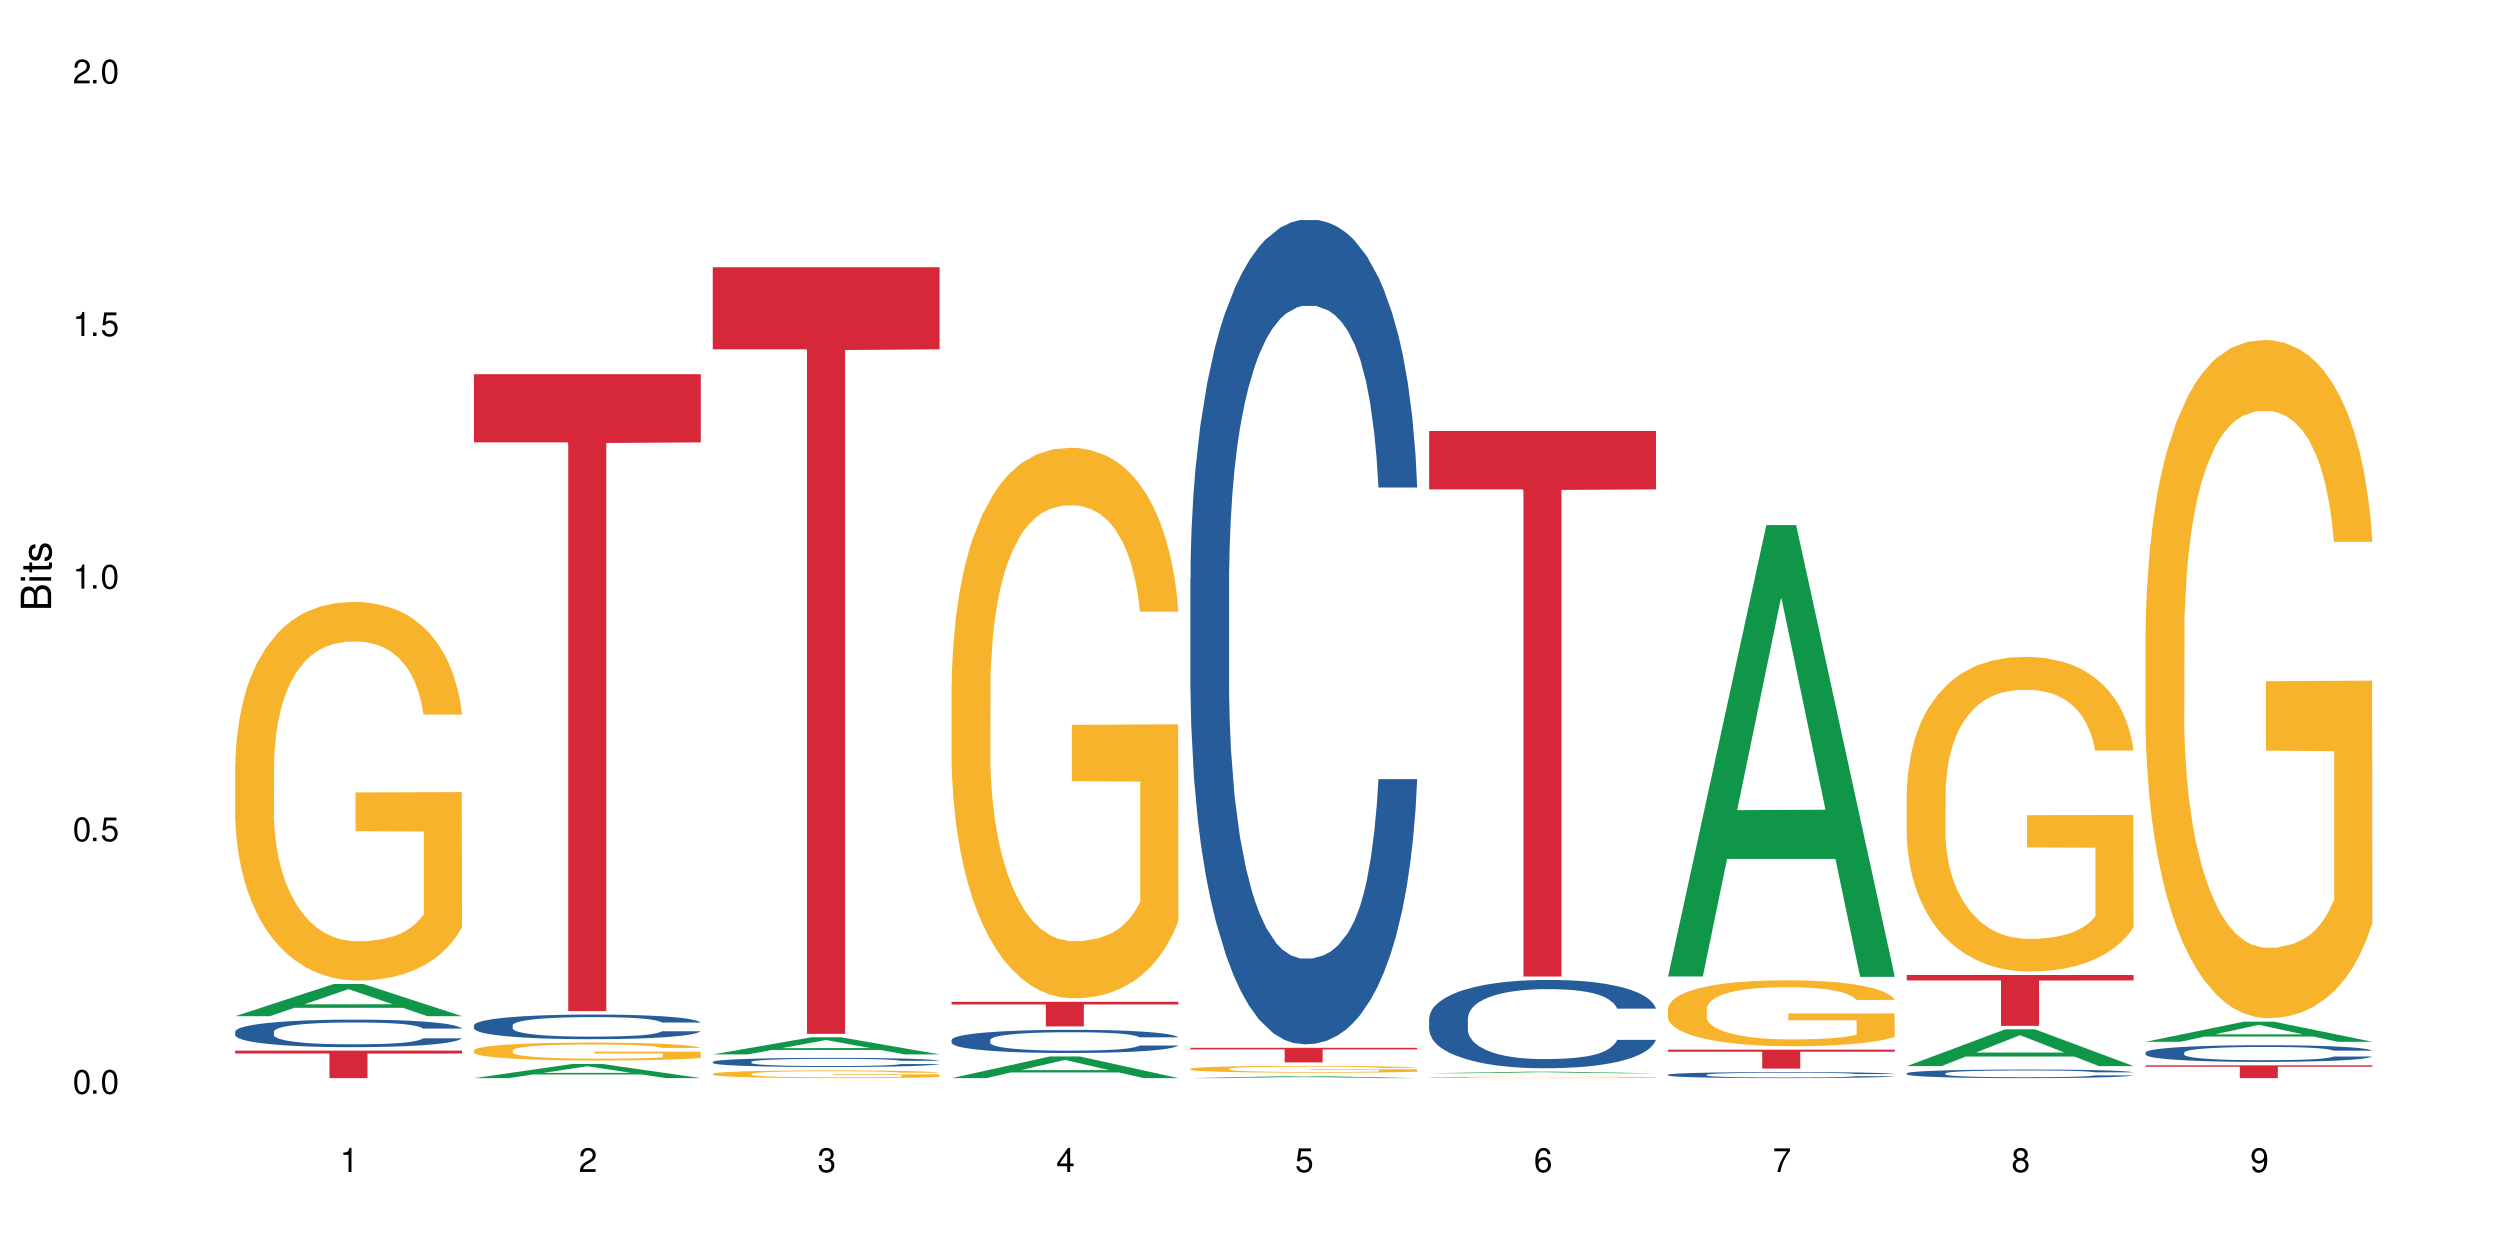 <?xml version="1.0" encoding="UTF-8"?>
<svg xmlns="http://www.w3.org/2000/svg" xmlns:xlink="http://www.w3.org/1999/xlink" width="720" height="360" viewBox="0 0 720 360">
<defs>
<g>
<g id="glyph-0-0">
</g>
<g id="glyph-0-1">
<path d="M 2.641 -6.938 C 2 -6.938 1.422 -6.656 1.078 -6.172 C 0.641 -5.562 0.406 -4.641 0.406 -3.359 C 0.406 -1.016 1.188 0.219 2.641 0.219 C 4.078 0.219 4.859 -1.016 4.859 -3.297 C 4.859 -4.641 4.656 -5.547 4.203 -6.172 C 3.844 -6.656 3.281 -6.938 2.641 -6.938 Z M 2.641 -6.188 C 3.547 -6.188 4 -5.25 4 -3.375 C 4 -1.406 3.562 -0.484 2.625 -0.484 C 1.734 -0.484 1.281 -1.438 1.281 -3.344 C 1.281 -5.25 1.734 -6.188 2.641 -6.188 Z M 2.641 -6.188 "/>
</g>
<g id="glyph-0-2">
<path d="M 1.828 -1 L 0.828 -1 L 0.828 0 L 1.828 0 Z M 1.828 -1 "/>
</g>
<g id="glyph-0-3">
<path d="M 4.562 -6.797 L 1.062 -6.797 L 0.547 -3.094 L 1.328 -3.094 C 1.719 -3.562 2.047 -3.734 2.578 -3.734 C 3.484 -3.734 4.062 -3.109 4.062 -2.094 C 4.062 -1.125 3.484 -0.531 2.578 -0.531 C 1.828 -0.531 1.375 -0.906 1.188 -1.672 L 0.328 -1.672 C 0.453 -1.109 0.547 -0.844 0.75 -0.594 C 1.125 -0.078 1.828 0.219 2.594 0.219 C 3.969 0.219 4.922 -0.781 4.922 -2.219 C 4.922 -3.562 4.031 -4.484 2.719 -4.484 C 2.25 -4.484 1.859 -4.359 1.469 -4.062 L 1.734 -5.969 L 4.562 -5.969 Z M 4.562 -6.797 "/>
</g>
<g id="glyph-0-4">
<path d="M 2.484 -4.938 L 2.484 0 L 3.328 0 L 3.328 -6.938 L 2.766 -6.938 C 2.469 -5.875 2.281 -5.734 0.984 -5.562 L 0.984 -4.938 Z M 2.484 -4.938 "/>
</g>
<g id="glyph-0-5">
<path d="M 4.859 -0.828 L 1.281 -0.828 C 1.359 -1.406 1.672 -1.781 2.5 -2.281 L 3.469 -2.828 C 4.406 -3.344 4.906 -4.062 4.906 -4.906 C 4.906 -5.484 4.672 -6.031 4.266 -6.406 C 3.859 -6.766 3.375 -6.938 2.719 -6.938 C 1.859 -6.938 1.219 -6.625 0.844 -6.031 C 0.609 -5.672 0.5 -5.234 0.484 -4.531 L 1.328 -4.531 C 1.359 -5.016 1.406 -5.281 1.531 -5.516 C 1.75 -5.938 2.188 -6.203 2.703 -6.203 C 3.469 -6.203 4.031 -5.641 4.031 -4.891 C 4.031 -4.344 3.719 -3.859 3.125 -3.516 L 2.234 -3 C 0.812 -2.172 0.406 -1.531 0.328 -0.016 L 4.859 -0.016 Z M 4.859 -0.828 "/>
</g>
<g id="glyph-0-6">
<path d="M 2.125 -3.188 L 2.578 -3.188 C 3.5 -3.188 3.984 -2.766 3.984 -1.922 C 3.984 -1.062 3.469 -0.531 2.594 -0.531 C 1.656 -0.531 1.203 -1 1.156 -2.016 L 0.312 -2.016 C 0.344 -1.453 0.438 -1.094 0.609 -0.781 C 0.953 -0.109 1.625 0.219 2.547 0.219 C 3.953 0.219 4.859 -0.625 4.859 -1.938 C 4.859 -2.828 4.516 -3.297 3.703 -3.594 C 4.344 -3.844 4.656 -4.328 4.656 -5.031 C 4.656 -6.219 3.875 -6.938 2.578 -6.938 C 1.203 -6.938 0.484 -6.172 0.453 -4.703 L 1.297 -4.703 C 1.312 -5.125 1.344 -5.359 1.453 -5.578 C 1.641 -5.969 2.062 -6.203 2.594 -6.203 C 3.344 -6.203 3.797 -5.75 3.797 -5 C 3.797 -4.516 3.609 -4.219 3.25 -4.047 C 3.016 -3.953 2.703 -3.922 2.125 -3.906 Z M 2.125 -3.188 "/>
</g>
<g id="glyph-0-7">
<path d="M 3.141 -1.672 L 3.141 0 L 3.984 0 L 3.984 -1.672 L 4.984 -1.672 L 4.984 -2.438 L 3.984 -2.438 L 3.984 -6.938 L 3.359 -6.938 L 0.266 -2.578 L 0.266 -1.672 Z M 3.141 -2.438 L 1 -2.438 L 3.141 -5.5 Z M 3.141 -2.438 "/>
</g>
<g id="glyph-0-8">
<path d="M 4.781 -5.125 C 4.609 -6.266 3.891 -6.938 2.844 -6.938 C 2.094 -6.938 1.422 -6.578 1.031 -5.953 C 0.594 -5.266 0.406 -4.422 0.406 -3.172 C 0.406 -2 0.578 -1.25 0.984 -0.641 C 1.359 -0.078 1.953 0.219 2.703 0.219 C 3.984 0.219 4.922 -0.75 4.922 -2.094 C 4.922 -3.375 4.062 -4.281 2.844 -4.281 C 2.172 -4.281 1.641 -4.031 1.281 -3.516 C 1.281 -5.234 1.828 -6.188 2.797 -6.188 C 3.391 -6.188 3.797 -5.797 3.938 -5.125 Z M 2.734 -3.531 C 3.547 -3.531 4.062 -2.953 4.062 -2.031 C 4.062 -1.156 3.484 -0.531 2.703 -0.531 C 1.922 -0.531 1.328 -1.188 1.328 -2.078 C 1.328 -2.938 1.906 -3.531 2.734 -3.531 Z M 2.734 -3.531 "/>
</g>
<g id="glyph-0-9">
<path d="M 4.984 -6.797 L 0.438 -6.797 L 0.438 -5.969 L 4.109 -5.969 C 2.5 -3.656 1.828 -2.234 1.328 0 L 2.219 0 C 2.594 -2.172 3.453 -4.047 4.984 -6.094 Z M 4.984 -6.797 "/>
</g>
<g id="glyph-0-10">
<path d="M 3.75 -3.656 C 4.469 -4.094 4.688 -4.438 4.688 -5.078 C 4.688 -6.172 3.844 -6.938 2.641 -6.938 C 1.438 -6.938 0.594 -6.172 0.594 -5.094 C 0.594 -4.438 0.812 -4.094 1.516 -3.656 C 0.734 -3.266 0.359 -2.703 0.359 -1.922 C 0.359 -0.656 1.281 0.219 2.641 0.219 C 3.984 0.219 4.922 -0.656 4.922 -1.922 C 4.922 -2.703 4.531 -3.266 3.75 -3.656 Z M 2.641 -6.188 C 3.359 -6.188 3.812 -5.75 3.812 -5.062 C 3.812 -4.406 3.344 -3.984 2.641 -3.984 C 1.922 -3.984 1.453 -4.406 1.453 -5.078 C 1.453 -5.75 1.922 -6.188 2.641 -6.188 Z M 2.641 -3.266 C 3.484 -3.266 4.062 -2.719 4.062 -1.906 C 4.062 -1.078 3.484 -0.531 2.625 -0.531 C 1.797 -0.531 1.219 -1.094 1.219 -1.906 C 1.219 -2.719 1.781 -3.266 2.641 -3.266 Z M 2.641 -3.266 "/>
</g>
<g id="glyph-0-11">
<path d="M 0.516 -1.578 C 0.672 -0.453 1.406 0.219 2.438 0.219 C 3.188 0.219 3.859 -0.141 4.266 -0.766 C 4.688 -1.453 4.891 -2.297 4.891 -3.547 C 4.891 -4.719 4.703 -5.453 4.312 -6.078 C 3.938 -6.641 3.344 -6.938 2.594 -6.938 C 1.297 -6.938 0.359 -5.969 0.359 -4.625 C 0.359 -3.344 1.234 -2.453 2.453 -2.453 C 3.094 -2.453 3.578 -2.672 4.016 -3.203 C 4 -1.484 3.469 -0.531 2.5 -0.531 C 1.906 -0.531 1.484 -0.906 1.359 -1.578 Z M 2.578 -6.203 C 3.375 -6.203 3.969 -5.531 3.969 -4.641 C 3.969 -3.797 3.391 -3.188 2.547 -3.188 C 1.734 -3.188 1.234 -3.766 1.234 -4.688 C 1.234 -5.562 1.797 -6.203 2.578 -6.203 Z M 2.578 -6.203 "/>
</g>
<g id="glyph-1-0">
</g>
<g id="glyph-1-1">
<path d="M 0 -0.953 L 0 -4.891 C 0 -5.719 -0.234 -6.344 -0.734 -6.797 C -1.188 -7.234 -1.812 -7.469 -2.5 -7.469 C -3.547 -7.469 -4.188 -7 -4.625 -5.875 C -4.984 -6.688 -5.625 -7.094 -6.531 -7.094 C -7.172 -7.094 -7.734 -6.859 -8.141 -6.391 C -8.562 -5.922 -8.75 -5.344 -8.75 -4.5 L -8.75 -0.953 Z M -4.984 -2.062 L -7.766 -2.062 L -7.766 -4.219 C -7.766 -4.844 -7.688 -5.203 -7.453 -5.5 C -7.219 -5.812 -6.859 -5.969 -6.375 -5.969 C -5.891 -5.969 -5.531 -5.812 -5.297 -5.5 C -5.062 -5.203 -4.984 -4.844 -4.984 -4.219 Z M -0.984 -2.062 L -4 -2.062 L -4 -4.781 C -4 -5.766 -3.438 -6.359 -2.484 -6.359 C -1.547 -6.359 -0.984 -5.766 -0.984 -4.781 Z M -0.984 -2.062 "/>
</g>
<g id="glyph-1-2">
<path d="M -6.281 -1.797 L -6.281 -0.797 L 0 -0.797 L 0 -1.797 Z M -8.75 -1.797 L -8.75 -0.797 L -7.484 -0.797 L -7.484 -1.797 Z M -8.75 -1.797 "/>
</g>
<g id="glyph-1-3">
<path d="M -6.281 -3.047 L -6.281 -2.016 L -8.016 -2.016 L -8.016 -1.016 L -6.281 -1.016 L -6.281 -0.172 L -5.469 -0.172 L -5.469 -1.016 L -0.719 -1.016 C -0.078 -1.016 0.281 -1.453 0.281 -2.234 C 0.281 -2.5 0.25 -2.719 0.188 -3.047 L -0.641 -3.047 C -0.609 -2.906 -0.594 -2.766 -0.594 -2.562 C -0.594 -2.141 -0.719 -2.016 -1.156 -2.016 L -5.469 -2.016 L -5.469 -3.047 Z M -6.281 -3.047 "/>
</g>
<g id="glyph-1-4">
<path d="M -4.531 -5.25 C -5.766 -5.25 -6.469 -4.422 -6.469 -2.969 C -6.469 -1.516 -5.719 -0.562 -4.547 -0.562 C -3.562 -0.562 -3.094 -1.062 -2.734 -2.562 L -2.516 -3.484 C -2.344 -4.188 -2.094 -4.469 -1.641 -4.469 C -1.047 -4.469 -0.641 -3.875 -0.641 -3 C -0.641 -2.453 -0.797 -2 -1.062 -1.75 C -1.25 -1.594 -1.422 -1.531 -1.875 -1.469 L -1.875 -0.406 C -0.422 -0.453 0.281 -1.266 0.281 -2.922 C 0.281 -4.5 -0.5 -5.516 -1.719 -5.516 C -2.656 -5.516 -3.172 -4.984 -3.469 -3.734 L -3.703 -2.766 C -3.891 -1.953 -4.156 -1.609 -4.594 -1.609 C -5.188 -1.609 -5.547 -2.125 -5.547 -2.938 C -5.547 -3.75 -5.203 -4.172 -4.531 -4.203 Z M -4.531 -5.25 "/>
</g>
</g>
</defs>
<rect x="-72" y="-36" width="864" height="432" fill="rgb(100%, 100%, 100%)" fill-opacity="1"/>
<path fill-rule="nonzero" fill="rgb(6.275%, 58.824%, 28.235%)" fill-opacity="1" d="M 67.73 292.656 L 67.801 292.648 L 96.07 283.395 L 104.656 283.395 L 133.066 292.664 L 123.082 292.664 L 115.965 290.246 L 84.762 290.246 L 77.781 292.656 L 67.73 292.656 L 87.766 289.246 L 113.102 289.234 L 100.469 284.91 L 100.328 284.902 L 100.188 284.93 L 87.695 289.234 L 87.766 289.246 Z M 67.73 292.656 "/>
<path fill-rule="nonzero" fill="rgb(14.51%, 36.078%, 60%)" fill-opacity="1" d="M 67.73 297.105 L 67.812 297.098 L 67.812 296.926 L 68.051 296.648 L 68.605 296.301 L 69.164 296.062 L 70.598 295.637 L 72.59 295.223 L 74.664 294.902 L 76.176 294.715 L 77.531 294.57 L 80.637 294.301 L 82.629 294.164 L 84.781 294.043 L 87.41 293.918 L 89.324 293.844 L 93.625 293.73 L 96.812 293.68 L 99.281 293.656 L 104.621 293.656 L 107.809 293.688 L 110.117 293.723 L 112.668 293.781 L 114.82 293.844 L 118.562 294.004 L 121.91 294.207 L 123.426 294.324 L 125.816 294.547 L 127.648 294.766 L 128.922 294.953 L 130.355 295.223 L 131.629 295.547 L 132.586 295.918 L 133.066 296.23 L 121.91 296.23 L 121.352 295.941 L 120.715 295.715 L 119.52 295.418 L 118.324 295.207 L 116.652 294.996 L 115.137 294.859 L 113.066 294.723 L 111.234 294.637 L 109.32 294.57 L 107.488 294.527 L 103.984 294.484 L 99.922 294.484 L 98.406 294.496 L 95.297 294.555 L 93.625 294.605 L 91.234 294.707 L 89.562 294.801 L 87.57 294.945 L 86.215 295.07 L 84.543 295.258 L 83.348 295.426 L 81.992 295.664 L 81.195 295.844 L 80.48 296.047 L 79.84 296.289 L 79.363 296.539 L 79.043 296.809 L 78.887 297.07 L 78.887 298.191 L 79.043 298.453 L 79.441 298.758 L 80.48 299.199 L 81.992 299.586 L 83.746 299.887 L 85.418 300.105 L 86.375 300.207 L 87.648 300.324 L 89.641 300.469 L 92.512 300.613 L 94.184 300.672 L 96.734 300.73 L 99.363 300.758 L 102.867 300.758 L 105.977 300.73 L 108.047 300.691 L 110.199 300.637 L 113.145 300.512 L 114.98 300.395 L 116.57 300.258 L 117.766 300.121 L 118.562 300.004 L 119.758 299.781 L 120.715 299.535 L 121.434 299.281 L 121.91 299.035 L 133.066 299.035 L 132.586 299.324 L 131.871 299.605 L 131.152 299.816 L 130.039 300.07 L 128.762 300.293 L 126.93 300.547 L 125.418 300.715 L 123.426 300.895 L 121.59 301.035 L 119.602 301.156 L 116.652 301.301 L 114.738 301.375 L 112.668 301.438 L 110.199 301.496 L 107.09 301.547 L 103.746 301.578 L 100.637 301.586 L 97.289 301.57 L 94.82 301.539 L 91.555 301.477 L 87.492 301.344 L 84.543 301.207 L 82.23 301.07 L 80.238 300.926 L 78.008 300.73 L 75.141 300.41 L 73.387 300.164 L 72.191 299.961 L 70.84 299.68 L 69.883 299.426 L 68.766 299.02 L 67.969 298.504 L 67.73 298.105 Z M 67.73 297.105 "/>
<path fill-rule="nonzero" fill="rgb(96.863%, 70.196%, 16.863%)" fill-opacity="1" d="M 67.73 220.055 L 67.812 219.953 L 67.812 217.961 L 68.129 213.48 L 68.926 207.305 L 69.961 202.223 L 71.078 198.238 L 71.793 196.148 L 72.988 193.16 L 74.023 190.969 L 76.656 186.488 L 80 182.305 L 81.832 180.512 L 83.906 178.816 L 86.852 176.926 L 88.207 176.227 L 92.352 174.633 L 97.051 173.637 L 102.23 173.34 L 104.621 173.438 L 107.887 173.836 L 112.348 174.934 L 114.898 175.93 L 116.891 176.926 L 118.961 178.219 L 121.512 180.211 L 123.902 182.602 L 125.816 184.992 L 127.727 187.98 L 129.32 191.168 L 130.676 194.652 L 131.871 198.836 L 132.586 202.324 L 133.066 205.809 L 121.988 205.809 L 121.352 202.324 L 120.637 199.633 L 119.441 196.348 L 118.246 193.957 L 117.051 192.066 L 114.82 189.477 L 112.906 187.883 L 110.516 186.488 L 108.207 185.59 L 105.578 184.992 L 103.984 184.793 L 99.762 184.793 L 95.938 185.492 L 93.707 186.289 L 92.113 187.086 L 89.879 188.578 L 88.527 189.773 L 87.73 190.57 L 85.34 193.656 L 83.746 196.445 L 82.871 198.34 L 81.754 201.328 L 80.957 204.016 L 80.082 208 L 79.602 210.988 L 78.965 217.762 L 78.887 235.691 L 79.125 239.477 L 79.602 243.559 L 80.238 247.145 L 81.195 250.93 L 82.152 253.816 L 83.824 257.703 L 85.258 260.293 L 86.375 261.984 L 88.527 264.676 L 89.402 265.57 L 91.473 267.363 L 93.625 268.758 L 96.254 269.953 L 98.246 270.551 L 101.434 271.051 L 105.496 271.051 L 110.277 270.453 L 113.305 269.656 L 115.379 268.859 L 116.73 268.16 L 118.406 267.066 L 119.602 266.07 L 120.715 264.973 L 122.07 263.281 L 122.07 239.477 L 102.391 239.375 L 102.391 228.219 L 132.984 228.121 L 133.066 267.066 L 131.391 269.754 L 129.32 272.344 L 127.328 274.336 L 125.258 276.027 L 122.309 277.922 L 119.918 279.117 L 116.254 280.512 L 112.906 281.406 L 109.402 282.004 L 106.293 282.305 L 102.629 282.402 L 99.363 282.203 L 95.855 281.605 L 93.066 280.809 L 90.52 279.812 L 87.969 278.52 L 84.781 276.426 L 82.711 274.734 L 80.559 272.645 L 78.406 270.152 L 76.496 267.465 L 75.219 265.371 L 73.945 262.98 L 72.59 259.992 L 71.316 256.605 L 70.359 253.52 L 69.484 250.031 L 68.848 246.746 L 68.211 242.266 L 67.891 238.68 L 67.73 235.59 Z M 67.73 220.055 "/>
<path fill-rule="nonzero" fill="rgb(83.922%, 15.686%, 22.353%)" fill-opacity="1" d="M 67.73 302.578 L 133.066 302.578 L 133.066 303.426 L 105.836 303.434 L 105.836 310.504 L 94.879 310.504 L 94.879 303.441 L 94.723 303.426 L 67.73 303.426 Z M 67.73 302.578 "/>
<path fill-rule="nonzero" fill="rgb(6.275%, 58.824%, 28.235%)" fill-opacity="1" d="M 136.504 310.5 L 136.574 310.496 L 164.844 306.422 L 173.43 306.422 L 201.836 310.504 L 191.855 310.504 L 184.738 309.438 L 153.535 309.438 L 146.555 310.5 L 136.504 310.5 L 156.535 308.996 L 181.875 308.992 L 169.242 307.09 L 169.102 307.086 L 168.961 307.098 L 156.469 308.992 L 156.535 308.996 Z M 136.504 310.5 "/>
<path fill-rule="nonzero" fill="rgb(14.51%, 36.078%, 60%)" fill-opacity="1" d="M 136.504 295.277 L 136.582 295.273 L 136.582 295.117 L 136.824 294.871 L 137.379 294.559 L 137.938 294.348 L 139.371 293.965 L 141.363 293.594 L 143.434 293.309 L 144.949 293.141 L 146.305 293.012 L 149.41 292.773 L 151.402 292.648 L 153.555 292.539 L 156.184 292.43 L 158.098 292.363 L 162.398 292.262 L 165.586 292.215 L 168.055 292.195 L 173.395 292.195 L 176.582 292.223 L 178.891 292.254 L 181.441 292.309 L 183.594 292.363 L 187.336 292.508 L 190.684 292.688 L 192.195 292.793 L 194.586 292.992 L 196.418 293.188 L 197.695 293.355 L 199.129 293.594 L 200.402 293.887 L 201.359 294.219 L 201.836 294.496 L 190.684 294.496 L 190.125 294.238 L 189.488 294.035 L 188.293 293.77 L 187.098 293.582 L 185.426 293.395 L 183.91 293.273 L 181.84 293.148 L 180.008 293.07 L 178.094 293.012 L 176.262 292.973 L 172.758 292.934 L 168.691 292.934 L 167.18 292.949 L 164.07 293 L 162.398 293.047 L 160.008 293.137 L 158.336 293.219 L 156.344 293.348 L 154.988 293.461 L 153.316 293.629 L 152.121 293.777 L 150.766 293.992 L 149.969 294.152 L 149.25 294.332 L 148.613 294.547 L 148.137 294.773 L 147.816 295.016 L 147.66 295.246 L 147.66 296.25 L 147.816 296.484 L 148.215 296.754 L 149.25 297.152 L 150.766 297.492 L 152.52 297.766 L 154.191 297.961 L 155.148 298.051 L 156.422 298.156 L 158.414 298.285 L 161.281 298.414 L 162.957 298.465 L 165.504 298.516 L 168.137 298.543 L 171.641 298.543 L 174.746 298.516 L 176.82 298.484 L 178.973 298.434 L 181.918 298.324 L 183.75 298.219 L 185.344 298.098 L 186.539 297.973 L 187.336 297.871 L 188.531 297.668 L 189.488 297.449 L 190.203 297.223 L 190.684 297 L 201.836 297 L 201.359 297.262 L 200.645 297.512 L 199.926 297.703 L 198.809 297.93 L 197.535 298.129 L 195.703 298.355 L 194.188 298.504 L 192.195 298.668 L 190.363 298.789 L 188.371 298.898 L 185.426 299.027 L 183.512 299.094 L 181.441 299.152 L 178.973 299.203 L 175.863 299.25 L 172.516 299.273 L 169.41 299.281 L 166.062 299.27 L 163.594 299.242 L 160.328 299.184 L 156.262 299.066 L 153.316 298.945 L 151.004 298.82 L 149.012 298.691 L 146.781 298.516 L 143.914 298.23 L 142.16 298.012 L 140.965 297.832 L 139.609 297.578 L 138.656 297.352 L 137.539 296.988 L 136.742 296.527 L 136.504 296.172 Z M 136.504 295.277 "/>
<path fill-rule="nonzero" fill="rgb(96.863%, 70.196%, 16.863%)" fill-opacity="1" d="M 136.504 302.48 L 136.582 302.477 L 136.582 302.383 L 136.902 302.172 L 137.699 301.879 L 138.734 301.641 L 139.852 301.449 L 140.566 301.352 L 141.762 301.211 L 142.797 301.105 L 145.426 300.895 L 148.773 300.699 L 150.605 300.613 L 152.68 300.531 L 155.625 300.445 L 156.98 300.41 L 161.125 300.336 L 165.824 300.289 L 171.004 300.273 L 173.395 300.277 L 176.66 300.297 L 181.121 300.348 L 183.672 300.395 L 185.664 300.445 L 187.734 300.504 L 190.285 300.598 L 192.676 300.711 L 194.586 300.824 L 196.5 300.965 L 198.094 301.117 L 199.449 301.281 L 200.645 301.48 L 201.359 301.645 L 201.836 301.809 L 190.762 301.809 L 190.125 301.645 L 189.41 301.516 L 188.215 301.363 L 187.02 301.25 L 185.824 301.16 L 183.594 301.035 L 181.68 300.961 L 179.289 300.895 L 176.98 300.852 L 174.348 300.824 L 172.758 300.816 L 168.535 300.816 L 164.707 300.848 L 162.477 300.887 L 160.883 300.922 L 158.652 300.996 L 157.301 301.051 L 156.504 301.09 L 154.113 301.234 L 152.52 301.367 L 151.641 301.457 L 150.527 301.598 L 149.73 301.723 L 148.852 301.914 L 148.375 302.055 L 147.738 302.375 L 147.66 303.223 L 147.898 303.398 L 148.375 303.594 L 149.012 303.762 L 149.969 303.941 L 150.926 304.078 L 152.598 304.262 L 154.031 304.383 L 155.148 304.465 L 157.301 304.59 L 158.176 304.633 L 160.246 304.719 L 162.398 304.785 L 165.027 304.84 L 167.02 304.867 L 170.207 304.891 L 174.27 304.891 L 179.051 304.863 L 182.078 304.824 L 184.148 304.789 L 185.504 304.754 L 187.176 304.703 L 188.371 304.656 L 189.488 304.605 L 190.844 304.523 L 190.844 303.398 L 171.164 303.395 L 171.164 302.867 L 201.758 302.863 L 201.836 304.703 L 200.164 304.832 L 198.094 304.953 L 196.102 305.047 L 194.031 305.129 L 191.082 305.219 L 188.691 305.273 L 185.027 305.34 L 181.68 305.383 L 178.176 305.41 L 175.066 305.426 L 171.402 305.43 L 168.137 305.418 L 164.629 305.391 L 161.84 305.352 L 159.289 305.305 L 156.742 305.246 L 153.555 305.145 L 151.484 305.066 L 149.332 304.969 L 147.18 304.852 L 145.27 304.723 L 143.992 304.625 L 142.719 304.512 L 141.363 304.371 L 140.09 304.211 L 139.133 304.062 L 138.258 303.898 L 137.617 303.742 L 136.98 303.531 L 136.664 303.363 L 136.504 303.215 Z M 136.504 302.48 "/>
<path fill-rule="nonzero" fill="rgb(83.922%, 15.686%, 22.353%)" fill-opacity="1" d="M 136.504 107.777 L 201.836 107.777 L 201.836 127.41 L 174.609 127.582 L 174.609 291.203 L 163.652 291.203 L 163.652 127.758 L 163.496 127.41 L 136.504 127.41 Z M 136.504 107.777 "/>
<path fill-rule="nonzero" fill="rgb(6.275%, 58.824%, 28.235%)" fill-opacity="1" d="M 205.277 303.668 L 205.348 303.664 L 233.617 298.742 L 242.203 298.742 L 270.609 303.672 L 260.629 303.672 L 253.508 302.387 L 222.309 302.387 L 215.328 303.668 L 205.277 303.668 L 225.309 301.855 L 250.648 301.848 L 238.012 299.547 L 237.875 299.543 L 237.734 299.555 L 225.238 301.848 L 225.309 301.855 Z M 205.277 303.668 "/>
<path fill-rule="nonzero" fill="rgb(14.51%, 36.078%, 60%)" fill-opacity="1" d="M 205.277 305.809 L 205.355 305.809 L 205.355 305.75 L 205.594 305.66 L 206.152 305.543 L 206.711 305.465 L 208.145 305.32 L 210.137 305.184 L 212.207 305.078 L 213.723 305.016 L 215.078 304.969 L 218.184 304.879 L 220.176 304.836 L 222.328 304.793 L 224.957 304.754 L 226.867 304.73 L 231.172 304.691 L 234.359 304.672 L 236.828 304.668 L 242.168 304.668 L 245.352 304.676 L 247.664 304.688 L 250.215 304.707 L 252.363 304.73 L 256.109 304.781 L 259.457 304.848 L 260.969 304.887 L 263.359 304.961 L 265.191 305.035 L 266.469 305.098 L 267.902 305.184 L 269.176 305.293 L 270.133 305.414 L 270.609 305.52 L 259.457 305.52 L 258.898 305.422 L 258.262 305.348 L 257.066 305.25 L 255.871 305.18 L 254.195 305.109 L 252.684 305.066 L 250.613 305.02 L 248.777 304.992 L 246.867 304.969 L 245.035 304.953 L 241.527 304.941 L 237.465 304.941 L 235.953 304.945 L 232.844 304.965 L 231.172 304.98 L 228.781 305.016 L 227.109 305.047 L 225.117 305.094 L 223.762 305.137 L 222.09 305.195 L 220.895 305.254 L 219.539 305.332 L 218.742 305.391 L 218.023 305.461 L 217.387 305.539 L 216.91 305.621 L 216.59 305.711 L 216.43 305.797 L 216.43 306.172 L 216.59 306.258 L 216.988 306.359 L 218.023 306.504 L 219.539 306.633 L 221.293 306.73 L 222.965 306.805 L 223.922 306.84 L 225.195 306.875 L 227.188 306.926 L 230.055 306.973 L 231.73 306.992 L 234.277 307.012 L 236.906 307.02 L 240.414 307.02 L 243.52 307.012 L 245.594 307 L 247.742 306.98 L 250.691 306.938 L 252.523 306.902 L 254.117 306.855 L 255.312 306.809 L 256.109 306.77 L 257.305 306.695 L 258.262 306.613 L 258.977 306.531 L 259.457 306.449 L 270.609 306.449 L 270.133 306.547 L 269.414 306.641 L 268.699 306.707 L 267.582 306.793 L 266.309 306.867 L 264.477 306.949 L 262.961 307.008 L 260.969 307.066 L 259.137 307.113 L 257.145 307.152 L 254.195 307.199 L 252.285 307.227 L 250.215 307.246 L 247.742 307.266 L 244.637 307.281 L 241.289 307.293 L 238.184 307.293 L 234.836 307.289 L 232.367 307.281 L 229.098 307.258 L 225.035 307.215 L 222.09 307.168 L 219.777 307.125 L 217.785 307.074 L 215.555 307.012 L 212.688 306.906 L 210.934 306.824 L 209.738 306.758 L 208.383 306.664 L 207.426 306.578 L 206.312 306.445 L 205.516 306.273 L 205.277 306.141 Z M 205.277 305.809 "/>
<path fill-rule="nonzero" fill="rgb(96.863%, 70.196%, 16.863%)" fill-opacity="1" d="M 205.277 309.238 L 205.355 309.234 L 205.355 309.195 L 205.676 309.102 L 206.473 308.977 L 207.508 308.875 L 208.621 308.793 L 209.34 308.75 L 210.535 308.691 L 211.57 308.645 L 214.199 308.555 L 217.547 308.469 L 219.379 308.434 L 221.449 308.398 L 224.398 308.359 L 225.754 308.348 L 229.895 308.312 L 234.598 308.293 L 239.777 308.285 L 242.168 308.289 L 245.434 308.297 L 249.895 308.32 L 252.445 308.34 L 254.438 308.359 L 256.508 308.387 L 259.059 308.426 L 261.449 308.477 L 263.359 308.523 L 265.273 308.586 L 266.867 308.648 L 268.219 308.719 L 269.414 308.805 L 270.133 308.875 L 270.609 308.945 L 259.535 308.945 L 258.898 308.875 L 258.18 308.82 L 256.984 308.754 L 255.789 308.707 L 254.594 308.668 L 252.363 308.613 L 250.453 308.582 L 248.062 308.555 L 245.75 308.535 L 243.121 308.523 L 241.527 308.52 L 237.305 308.52 L 233.48 308.535 L 231.25 308.551 L 229.656 308.566 L 227.426 308.598 L 226.07 308.621 L 225.273 308.637 L 222.883 308.699 L 221.293 308.758 L 220.414 308.797 L 219.301 308.855 L 218.504 308.91 L 217.625 308.992 L 217.148 309.051 L 216.512 309.191 L 216.43 309.555 L 216.672 309.633 L 217.148 309.715 L 217.785 309.789 L 218.742 309.863 L 219.699 309.922 L 221.371 310 L 222.805 310.055 L 223.922 310.09 L 226.07 310.145 L 226.949 310.16 L 229.02 310.199 L 231.172 310.227 L 233.801 310.25 L 235.793 310.262 L 238.98 310.273 L 243.043 310.273 L 247.824 310.262 L 250.852 310.246 L 252.922 310.23 L 254.277 310.215 L 255.949 310.191 L 257.145 310.172 L 258.262 310.148 L 259.613 310.113 L 259.613 309.633 L 239.934 309.629 L 239.934 309.402 L 270.531 309.402 L 270.609 310.191 L 268.938 310.246 L 266.867 310.301 L 264.875 310.34 L 262.801 310.375 L 259.855 310.414 L 257.465 310.438 L 253.801 310.465 L 250.453 310.484 L 246.945 310.496 L 243.84 310.5 L 240.176 310.504 L 236.906 310.5 L 233.402 310.488 L 230.613 310.473 L 228.062 310.453 L 225.516 310.426 L 222.328 310.383 L 220.254 310.348 L 218.105 310.305 L 215.953 310.254 L 214.039 310.199 L 212.766 310.156 L 211.492 310.109 L 210.137 310.047 L 208.863 309.98 L 207.906 309.918 L 207.027 309.848 L 206.391 309.777 L 205.754 309.688 L 205.438 309.613 L 205.277 309.551 Z M 205.277 309.238 "/>
<path fill-rule="nonzero" fill="rgb(83.922%, 15.686%, 22.353%)" fill-opacity="1" d="M 205.277 76.973 L 270.609 76.973 L 270.609 100.605 L 243.383 100.812 L 243.383 297.75 L 232.426 297.75 L 232.426 101.02 L 232.266 100.605 L 205.277 100.605 Z M 205.277 76.973 "/>
<path fill-rule="nonzero" fill="rgb(6.275%, 58.824%, 28.235%)" fill-opacity="1" d="M 274.051 310.496 L 274.117 310.492 L 302.387 304.258 L 310.973 304.258 L 339.383 310.504 L 329.402 310.504 L 322.281 308.875 L 291.082 308.875 L 284.102 310.496 L 274.051 310.496 L 294.082 308.199 L 319.422 308.191 L 306.785 305.277 L 306.645 305.273 L 306.508 305.289 L 294.012 308.191 L 294.082 308.199 Z M 274.051 310.496 "/>
<path fill-rule="nonzero" fill="rgb(14.51%, 36.078%, 60%)" fill-opacity="1" d="M 274.051 299.496 L 274.129 299.492 L 274.129 299.344 L 274.367 299.113 L 274.926 298.82 L 275.484 298.617 L 276.918 298.258 L 278.91 297.91 L 280.98 297.641 L 282.496 297.484 L 283.848 297.363 L 286.957 297.137 L 288.949 297.02 L 291.102 296.918 L 293.73 296.812 L 295.641 296.75 L 299.945 296.656 L 303.129 296.613 L 305.602 296.594 L 310.938 296.594 L 314.125 296.617 L 316.438 296.648 L 318.984 296.695 L 321.137 296.75 L 324.883 296.887 L 328.23 297.059 L 329.742 297.156 L 332.133 297.344 L 333.965 297.527 L 335.238 297.684 L 336.676 297.91 L 337.949 298.184 L 338.906 298.496 L 339.383 298.758 L 328.23 298.758 L 327.672 298.516 L 327.035 298.324 L 325.84 298.074 L 324.645 297.898 L 322.969 297.723 L 321.457 297.605 L 319.383 297.488 L 317.551 297.418 L 315.641 297.363 L 313.809 297.324 L 310.301 297.289 L 306.238 297.289 L 304.723 297.301 L 301.617 297.352 L 299.945 297.391 L 297.555 297.477 L 295.879 297.559 L 293.887 297.68 L 292.535 297.781 L 290.859 297.941 L 289.664 298.082 L 288.312 298.281 L 287.516 298.434 L 286.797 298.605 L 286.16 298.809 L 285.684 299.02 L 285.363 299.246 L 285.203 299.465 L 285.203 300.41 L 285.363 300.633 L 285.762 300.887 L 286.797 301.258 L 288.312 301.582 L 290.062 301.84 L 291.738 302.023 L 292.691 302.105 L 293.969 302.203 L 295.961 302.328 L 298.828 302.449 L 300.5 302.496 L 303.051 302.547 L 305.68 302.57 L 309.188 302.57 L 312.293 302.547 L 314.363 302.516 L 316.516 302.469 L 319.465 302.363 L 321.297 302.266 L 322.891 302.148 L 324.086 302.035 L 324.883 301.938 L 326.078 301.746 L 327.035 301.539 L 327.75 301.328 L 328.23 301.117 L 339.383 301.117 L 338.906 301.363 L 338.188 301.602 L 337.473 301.777 L 336.355 301.992 L 335.082 302.18 L 333.25 302.395 L 331.734 302.535 L 329.742 302.688 L 327.91 302.801 L 325.918 302.906 L 322.969 303.027 L 321.059 303.09 L 318.984 303.145 L 316.516 303.191 L 313.41 303.234 L 310.062 303.258 L 306.957 303.266 L 303.609 303.254 L 301.141 303.23 L 297.871 303.176 L 293.809 303.066 L 290.859 302.949 L 288.551 302.832 L 286.559 302.711 L 284.328 302.547 L 281.457 302.277 L 279.707 302.07 L 278.512 301.898 L 277.156 301.66 L 276.199 301.449 L 275.086 301.105 L 274.289 300.672 L 274.051 300.34 Z M 274.051 299.496 "/>
<path fill-rule="nonzero" fill="rgb(96.863%, 70.196%, 16.863%)" fill-opacity="1" d="M 274.051 196.867 L 274.129 196.723 L 274.129 193.828 L 274.449 187.309 L 275.246 178.332 L 276.281 170.945 L 277.395 165.152 L 278.113 162.109 L 279.309 157.766 L 280.344 154.578 L 282.973 148.062 L 286.32 141.98 L 288.152 139.371 L 290.223 136.91 L 293.172 134.16 L 294.527 133.145 L 298.668 130.828 L 303.371 129.379 L 308.547 128.945 L 310.938 129.09 L 314.207 129.668 L 318.668 131.262 L 321.219 132.711 L 323.207 134.16 L 325.281 136.043 L 327.832 138.938 L 330.219 142.414 L 332.133 145.891 L 334.043 150.234 L 335.637 154.871 L 336.992 159.938 L 338.188 166.02 L 338.906 171.09 L 339.383 176.16 L 328.309 176.16 L 327.672 171.09 L 326.953 167.18 L 325.758 162.398 L 324.562 158.926 L 323.367 156.172 L 321.137 152.406 L 319.227 150.09 L 316.836 148.062 L 314.523 146.758 L 311.895 145.891 L 310.301 145.602 L 306.078 145.602 L 302.254 146.613 L 300.023 147.773 L 298.43 148.93 L 296.199 151.105 L 294.844 152.84 L 294.047 154 L 291.656 158.488 L 290.062 162.547 L 289.188 165.297 L 288.07 169.641 L 287.273 173.551 L 286.398 179.344 L 285.922 183.691 L 285.285 193.539 L 285.203 219.605 L 285.441 225.109 L 285.922 231.047 L 286.559 236.262 L 287.516 241.766 L 288.469 245.965 L 290.145 251.613 L 291.578 255.379 L 292.691 257.84 L 294.844 261.75 L 295.723 263.055 L 297.793 265.66 L 299.945 267.688 L 302.574 269.426 L 304.566 270.297 L 307.75 271.02 L 311.816 271.02 L 316.598 270.152 L 319.625 268.992 L 321.695 267.832 L 323.051 266.82 L 324.723 265.227 L 325.918 263.777 L 327.035 262.188 L 328.387 259.723 L 328.387 225.109 L 308.707 224.965 L 308.707 208.746 L 339.305 208.602 L 339.383 265.227 L 337.711 269.137 L 335.637 272.902 L 333.645 275.801 L 331.574 278.262 L 328.625 281.012 L 326.238 282.75 L 322.57 284.777 L 319.227 286.082 L 315.719 286.949 L 312.613 287.387 L 308.945 287.531 L 305.68 287.242 L 302.176 286.371 L 299.387 285.215 L 296.836 283.766 L 294.285 281.883 L 291.102 278.84 L 289.027 276.379 L 286.875 273.336 L 284.727 269.715 L 282.812 265.805 L 281.539 262.766 L 280.266 259.289 L 278.91 254.945 L 277.633 250.02 L 276.68 245.531 L 275.801 240.461 L 275.164 235.684 L 274.527 229.164 L 274.207 223.953 L 274.051 219.461 Z M 274.051 196.867 "/>
<path fill-rule="nonzero" fill="rgb(83.922%, 15.686%, 22.353%)" fill-opacity="1" d="M 274.051 288.523 L 339.383 288.523 L 339.383 289.281 L 312.152 289.285 L 312.152 295.602 L 301.199 295.602 L 301.199 289.293 L 301.039 289.281 L 274.051 289.281 Z M 274.051 288.523 "/>
<path fill-rule="nonzero" fill="rgb(6.275%, 58.824%, 28.235%)" fill-opacity="1" d="M 342.82 310.504 L 342.891 310.504 L 371.16 309.93 L 379.746 309.93 L 408.156 310.504 L 398.176 310.504 L 391.055 310.355 L 359.852 310.355 L 352.875 310.504 L 342.82 310.504 L 362.855 310.293 L 388.191 310.293 L 375.559 310.023 L 375.281 310.023 L 362.785 310.293 L 362.855 310.293 Z M 342.82 310.504 "/>
<path fill-rule="nonzero" fill="rgb(14.51%, 36.078%, 60%)" fill-opacity="1" d="M 342.82 166.672 L 342.902 166.457 L 342.902 161.25 L 343.141 153.004 L 343.699 142.586 L 344.258 135.426 L 345.691 122.621 L 347.684 110.254 L 349.754 100.703 L 351.266 95.062 L 352.621 90.723 L 355.73 82.691 L 357.723 78.57 L 359.871 74.879 L 362.5 71.191 L 364.414 69.02 L 368.715 65.551 L 371.902 64.031 L 374.375 63.379 L 379.711 63.379 L 382.898 64.246 L 385.211 65.332 L 387.758 67.066 L 389.91 69.02 L 393.656 73.797 L 397 79.871 L 398.516 83.344 L 400.906 90.07 L 402.738 96.582 L 404.012 102.223 L 405.445 110.254 L 406.723 120.016 L 407.68 131.086 L 408.156 140.414 L 397 140.414 L 396.445 131.734 L 395.805 125.008 L 394.609 116.109 L 393.414 109.816 L 391.742 103.523 L 390.23 99.402 L 388.156 95.277 L 386.324 92.676 L 384.414 90.723 L 382.578 89.418 L 379.074 88.117 L 375.012 88.117 L 373.496 88.551 L 370.391 90.289 L 368.715 91.809 L 366.324 94.844 L 364.652 97.664 L 362.66 102.008 L 361.305 105.695 L 359.633 111.336 L 358.438 116.328 L 357.082 123.488 L 356.285 128.914 L 355.57 134.992 L 354.934 142.152 L 354.453 149.746 L 354.137 157.777 L 353.977 165.59 L 353.977 199.223 L 354.137 207.035 L 354.535 216.152 L 355.57 229.387 L 357.082 240.891 L 358.836 250.004 L 360.508 256.512 L 361.465 259.551 L 362.742 263.023 L 364.734 267.363 L 367.602 271.703 L 369.273 273.441 L 371.824 275.176 L 374.453 276.043 L 377.957 276.043 L 381.066 275.176 L 383.137 274.09 L 385.289 272.355 L 388.238 268.664 L 390.07 265.195 L 391.664 261.07 L 392.859 256.949 L 393.656 253.477 L 394.852 246.75 L 395.805 239.371 L 396.523 231.773 L 397 224.398 L 408.156 224.398 L 407.68 233.078 L 406.961 241.539 L 406.242 247.832 L 405.129 255.43 L 403.852 262.156 L 402.02 269.75 L 400.508 274.742 L 398.516 280.168 L 396.684 284.289 L 394.691 287.98 L 391.742 292.32 L 389.832 294.488 L 387.758 296.441 L 385.289 298.18 L 382.18 299.699 L 378.836 300.566 L 375.727 300.781 L 372.383 300.348 L 369.91 299.48 L 366.645 297.527 L 362.582 293.621 L 359.633 289.5 L 357.324 285.375 L 355.332 281.035 L 353.102 275.176 L 350.23 265.629 L 348.48 258.25 L 347.285 252.172 L 345.93 243.711 L 344.973 236.113 L 343.859 223.961 L 343.062 208.555 L 342.82 196.621 Z M 342.82 166.672 "/>
<path fill-rule="nonzero" fill="rgb(96.863%, 70.196%, 16.863%)" fill-opacity="1" d="M 342.82 307.812 L 342.902 307.809 L 342.902 307.773 L 343.219 307.695 L 344.016 307.582 L 345.051 307.492 L 346.168 307.418 L 346.887 307.379 L 348.082 307.328 L 349.117 307.289 L 351.746 307.207 L 355.094 307.133 L 356.926 307.098 L 358.996 307.066 L 361.945 307.035 L 363.297 307.02 L 367.441 306.992 L 372.141 306.977 L 377.32 306.969 L 379.711 306.973 L 382.977 306.977 L 387.441 306.996 L 389.988 307.016 L 391.98 307.035 L 394.055 307.059 L 396.602 307.094 L 398.992 307.137 L 400.906 307.18 L 402.816 307.234 L 404.41 307.289 L 405.766 307.355 L 406.961 307.43 L 407.68 307.492 L 408.156 307.555 L 397.082 307.555 L 396.445 307.492 L 395.727 307.445 L 394.531 307.383 L 393.336 307.34 L 392.141 307.309 L 389.91 307.262 L 387.996 307.23 L 385.609 307.207 L 383.297 307.191 L 380.668 307.18 L 379.074 307.176 L 374.852 307.176 L 371.027 307.188 L 368.797 307.203 L 367.203 307.219 L 364.973 307.246 L 363.617 307.266 L 362.82 307.281 L 360.43 307.336 L 358.836 307.387 L 357.961 307.422 L 356.844 307.473 L 356.047 307.523 L 355.172 307.594 L 354.695 307.648 L 354.055 307.77 L 353.977 308.094 L 354.215 308.164 L 354.695 308.234 L 355.332 308.301 L 356.285 308.367 L 357.242 308.422 L 358.918 308.492 L 360.352 308.539 L 361.465 308.57 L 363.617 308.617 L 364.492 308.633 L 366.566 308.664 L 368.715 308.691 L 371.344 308.711 L 373.336 308.723 L 376.523 308.73 L 380.59 308.73 L 385.367 308.723 L 388.395 308.707 L 390.469 308.691 L 391.824 308.68 L 393.496 308.66 L 394.691 308.641 L 395.805 308.621 L 397.16 308.594 L 397.16 308.164 L 377.48 308.16 L 377.48 307.961 L 408.074 307.957 L 408.156 308.66 L 406.484 308.707 L 404.41 308.754 L 402.418 308.793 L 400.348 308.82 L 397.398 308.855 L 395.008 308.879 L 391.344 308.902 L 387.996 308.918 L 384.492 308.93 L 381.387 308.934 L 377.719 308.938 L 374.453 308.934 L 370.949 308.922 L 368.16 308.906 L 365.609 308.891 L 363.059 308.867 L 359.871 308.828 L 357.801 308.797 L 355.648 308.762 L 353.5 308.715 L 351.586 308.668 L 350.312 308.629 L 349.035 308.586 L 347.684 308.531 L 346.406 308.473 L 345.449 308.414 L 344.574 308.352 L 343.938 308.293 L 343.301 308.211 L 342.98 308.148 L 342.82 308.094 Z M 342.82 307.812 "/>
<path fill-rule="nonzero" fill="rgb(83.922%, 15.686%, 22.353%)" fill-opacity="1" d="M 342.82 301.773 L 408.156 301.773 L 408.156 302.223 L 380.926 302.227 L 380.926 305.977 L 369.973 305.977 L 369.973 302.234 L 369.812 302.223 L 342.82 302.223 Z M 342.82 301.773 "/>
<path fill-rule="nonzero" fill="rgb(6.275%, 58.824%, 28.235%)" fill-opacity="1" d="M 411.594 309.102 L 411.664 309.102 L 439.934 308.648 L 448.52 308.648 L 476.93 309.102 L 466.945 309.102 L 459.828 308.984 L 428.625 308.984 L 421.645 309.102 L 411.594 309.102 L 431.629 308.934 L 456.965 308.934 L 444.332 308.723 L 444.051 308.723 L 431.559 308.934 L 431.629 308.934 Z M 411.594 309.102 "/>
<path fill-rule="nonzero" fill="rgb(14.51%, 36.078%, 60%)" fill-opacity="1" d="M 411.594 293.297 L 411.676 293.273 L 411.676 292.719 L 411.914 291.836 L 412.473 290.719 L 413.027 289.953 L 414.461 288.582 L 416.453 287.258 L 418.527 286.238 L 420.039 285.633 L 421.395 285.168 L 424.5 284.309 L 426.492 283.867 L 428.645 283.473 L 431.273 283.078 L 433.188 282.844 L 437.488 282.473 L 440.676 282.309 L 443.145 282.242 L 448.484 282.242 L 451.672 282.332 L 453.98 282.449 L 456.531 282.637 L 458.684 282.844 L 462.426 283.355 L 465.773 284.008 L 467.289 284.379 L 469.68 285.098 L 471.512 285.797 L 472.785 286.398 L 474.219 287.258 L 475.496 288.305 L 476.449 289.488 L 476.93 290.488 L 465.773 290.488 L 465.215 289.559 L 464.578 288.84 L 463.383 287.887 L 462.188 287.211 L 460.516 286.539 L 459 286.098 L 456.93 285.656 L 455.098 285.375 L 453.184 285.168 L 451.352 285.027 L 447.848 284.891 L 443.785 284.891 L 442.27 284.934 L 439.164 285.121 L 437.488 285.285 L 435.098 285.609 L 433.426 285.91 L 431.434 286.375 L 430.078 286.77 L 428.406 287.375 L 427.211 287.91 L 425.855 288.676 L 425.059 289.258 L 424.344 289.906 L 423.707 290.672 L 423.227 291.488 L 422.91 292.348 L 422.75 293.184 L 422.75 296.781 L 422.91 297.621 L 423.309 298.594 L 424.344 300.012 L 425.855 301.242 L 427.609 302.219 L 429.281 302.914 L 430.238 303.242 L 431.512 303.613 L 433.504 304.078 L 436.375 304.543 L 438.047 304.727 L 440.598 304.914 L 443.227 305.008 L 446.73 305.008 L 449.84 304.914 L 451.91 304.797 L 454.062 304.613 L 457.008 304.219 L 458.844 303.844 L 460.438 303.402 L 461.629 302.961 L 462.426 302.59 L 463.621 301.871 L 464.578 301.082 L 465.297 300.27 L 465.773 299.477 L 476.93 299.477 L 476.449 300.406 L 475.734 301.312 L 475.016 301.988 L 473.902 302.801 L 472.625 303.52 L 470.793 304.332 L 469.281 304.867 L 467.289 305.449 L 465.457 305.891 L 463.465 306.285 L 460.516 306.75 L 458.602 306.98 L 456.531 307.191 L 454.062 307.375 L 450.953 307.539 L 447.609 307.633 L 444.5 307.656 L 441.152 307.609 L 438.684 307.516 L 435.418 307.305 L 431.355 306.887 L 428.406 306.445 L 426.094 306.004 L 424.105 305.539 L 421.871 304.914 L 419.004 303.891 L 417.25 303.102 L 416.055 302.453 L 414.703 301.547 L 413.746 300.73 L 412.629 299.43 L 411.832 297.781 L 411.594 296.504 Z M 411.594 293.297 "/>
<path fill-rule="nonzero" fill="rgb(96.863%, 70.196%, 16.863%)" fill-opacity="1" d="M 411.594 310.27 L 411.676 310.27 L 411.676 310.262 L 411.992 310.246 L 412.789 310.223 L 413.824 310.203 L 414.941 310.188 L 415.656 310.18 L 416.852 310.168 L 417.891 310.16 L 420.52 310.145 L 423.863 310.129 L 425.695 310.121 L 427.77 310.113 L 430.715 310.105 L 432.07 310.105 L 436.215 310.098 L 440.914 310.094 L 451.75 310.094 L 456.211 310.102 L 458.762 310.105 L 460.754 310.105 L 462.824 310.113 L 465.375 310.121 L 467.766 310.129 L 469.68 310.137 L 471.59 310.148 L 473.184 310.16 L 474.539 310.176 L 475.734 310.191 L 476.449 310.203 L 476.93 310.215 L 465.855 310.215 L 465.215 310.203 L 464.5 310.191 L 463.305 310.18 L 460.914 310.164 L 458.684 310.156 L 456.77 310.148 L 454.379 310.145 L 452.07 310.141 L 449.441 310.137 L 443.625 310.137 L 439.801 310.141 L 437.57 310.141 L 435.977 310.145 L 433.746 310.152 L 432.391 310.156 L 427.609 310.18 L 426.734 310.188 L 425.617 310.199 L 424.82 310.211 L 423.945 310.223 L 423.465 310.234 L 422.828 310.262 L 422.75 310.328 L 422.988 310.344 L 423.465 310.359 L 424.105 310.371 L 425.059 310.387 L 426.016 310.395 L 427.688 310.41 L 429.125 310.422 L 430.238 310.426 L 432.391 310.438 L 433.266 310.441 L 435.336 310.449 L 437.488 310.453 L 440.117 310.457 L 442.109 310.461 L 449.359 310.461 L 454.141 310.457 L 457.168 310.457 L 459.242 310.453 L 460.594 310.449 L 462.27 310.445 L 463.465 310.441 L 464.578 310.438 L 465.934 310.434 L 465.934 310.344 L 446.254 310.344 L 446.254 310.301 L 476.848 310.301 L 476.93 310.445 L 475.254 310.457 L 473.184 310.465 L 471.191 310.473 L 469.121 310.48 L 466.172 310.488 L 463.781 310.492 L 460.117 310.496 L 456.77 310.5 L 453.266 310.504 L 443.227 310.504 L 439.719 310.5 L 436.93 310.496 L 434.383 310.492 L 431.832 310.488 L 428.645 310.48 L 426.574 310.477 L 424.422 310.469 L 422.27 310.457 L 420.359 310.449 L 419.082 310.441 L 417.809 310.43 L 416.453 310.418 L 415.18 310.406 L 414.223 310.395 L 413.348 310.383 L 412.711 310.371 L 412.074 310.352 L 411.754 310.34 L 411.594 310.328 Z M 411.594 310.27 "/>
<path fill-rule="nonzero" fill="rgb(83.922%, 15.686%, 22.353%)" fill-opacity="1" d="M 411.594 124.129 L 476.93 124.129 L 476.93 140.949 L 449.699 141.094 L 449.699 281.25 L 438.746 281.25 L 438.746 141.242 L 438.586 140.949 L 411.594 140.949 Z M 411.594 124.129 "/>
<path fill-rule="nonzero" fill="rgb(6.275%, 58.824%, 28.235%)" fill-opacity="1" d="M 480.367 281.215 L 480.438 281.09 L 508.707 151.219 L 517.293 151.219 L 545.703 281.336 L 535.719 281.336 L 528.602 247.371 L 497.398 247.371 L 490.418 281.215 L 480.367 281.215 L 500.398 233.32 L 525.738 233.199 L 513.105 172.48 L 512.965 172.355 L 512.824 172.723 L 500.332 233.199 L 500.398 233.32 Z M 480.367 281.215 "/>
<path fill-rule="nonzero" fill="rgb(14.51%, 36.078%, 60%)" fill-opacity="1" d="M 480.367 309.52 L 480.445 309.516 L 480.445 309.48 L 480.688 309.418 L 481.242 309.34 L 481.801 309.289 L 483.234 309.195 L 485.227 309.105 L 487.301 309.035 L 488.812 308.992 L 490.168 308.961 L 493.273 308.902 L 495.266 308.871 L 497.418 308.844 L 500.047 308.816 L 501.961 308.801 L 506.262 308.773 L 509.449 308.766 L 511.918 308.758 L 517.258 308.758 L 520.445 308.766 L 522.754 308.773 L 525.305 308.785 L 527.457 308.801 L 531.199 308.836 L 534.547 308.879 L 536.059 308.906 L 538.449 308.957 L 540.285 309.004 L 541.559 309.043 L 542.992 309.105 L 544.266 309.176 L 545.223 309.258 L 545.703 309.324 L 534.547 309.324 L 533.988 309.262 L 533.352 309.211 L 532.156 309.148 L 530.961 309.102 L 529.289 309.055 L 527.773 309.023 L 525.703 308.992 L 523.871 308.977 L 521.957 308.961 L 520.125 308.949 L 516.621 308.941 L 512.555 308.941 L 511.043 308.945 L 507.934 308.957 L 506.262 308.969 L 503.871 308.992 L 502.199 309.012 L 500.207 309.043 L 498.852 309.07 L 497.18 309.113 L 495.984 309.148 L 494.629 309.199 L 493.832 309.242 L 493.117 309.285 L 492.477 309.34 L 492 309.395 L 491.68 309.453 L 491.523 309.512 L 491.523 309.758 L 491.68 309.816 L 492.078 309.883 L 493.117 309.98 L 494.629 310.062 L 496.383 310.129 L 498.055 310.18 L 499.012 310.199 L 500.285 310.227 L 502.277 310.258 L 505.145 310.289 L 506.82 310.305 L 509.367 310.316 L 512 310.32 L 515.504 310.32 L 518.613 310.316 L 520.684 310.309 L 522.836 310.297 L 525.781 310.27 L 527.613 310.242 L 529.207 310.211 L 530.402 310.184 L 531.199 310.156 L 532.395 310.105 L 533.352 310.051 L 534.07 309.996 L 534.547 309.941 L 545.703 309.941 L 545.223 310.008 L 544.508 310.07 L 543.789 310.113 L 542.672 310.172 L 541.398 310.219 L 539.566 310.277 L 538.051 310.312 L 536.059 310.352 L 534.227 310.383 L 532.234 310.41 L 529.289 310.441 L 527.375 310.457 L 525.305 310.473 L 522.836 310.484 L 519.727 310.496 L 516.379 310.504 L 513.273 310.504 L 509.926 310.5 L 507.457 310.496 L 504.191 310.48 L 500.125 310.453 L 497.18 310.422 L 494.867 310.391 L 492.875 310.359 L 490.645 310.316 L 487.777 310.246 L 486.023 310.191 L 484.828 310.148 L 483.473 310.086 L 482.52 310.027 L 481.402 309.938 L 480.605 309.828 L 480.367 309.738 Z M 480.367 309.52 "/>
<path fill-rule="nonzero" fill="rgb(96.863%, 70.196%, 16.863%)" fill-opacity="1" d="M 480.367 290.461 L 480.445 290.445 L 480.445 290.098 L 480.766 289.316 L 481.562 288.242 L 482.598 287.355 L 483.715 286.664 L 484.43 286.301 L 485.625 285.777 L 486.66 285.398 L 489.289 284.617 L 492.637 283.891 L 494.469 283.578 L 496.543 283.281 L 499.488 282.953 L 500.844 282.832 L 504.988 282.555 L 509.688 282.379 L 514.867 282.328 L 517.258 282.344 L 520.523 282.414 L 524.984 282.605 L 527.535 282.777 L 529.527 282.953 L 531.598 283.18 L 534.148 283.523 L 536.539 283.941 L 538.449 284.355 L 540.363 284.879 L 541.957 285.434 L 543.312 286.039 L 544.508 286.77 L 545.223 287.375 L 545.703 287.98 L 534.625 287.98 L 533.988 287.375 L 533.273 286.906 L 532.078 286.336 L 530.883 285.918 L 529.688 285.59 L 527.457 285.137 L 525.543 284.859 L 523.152 284.617 L 520.844 284.461 L 518.215 284.355 L 516.621 284.324 L 512.398 284.324 L 508.574 284.445 L 506.34 284.582 L 504.746 284.723 L 502.516 284.98 L 501.164 285.191 L 500.367 285.328 L 497.977 285.867 L 496.383 286.352 L 495.504 286.68 L 494.391 287.203 L 493.594 287.668 L 492.719 288.363 L 492.238 288.883 L 491.602 290.062 L 491.523 293.184 L 491.762 293.844 L 492.238 294.555 L 492.875 295.18 L 493.832 295.84 L 494.789 296.34 L 496.461 297.016 L 497.895 297.469 L 499.012 297.762 L 501.164 298.23 L 502.039 298.387 L 504.109 298.699 L 506.262 298.941 L 508.891 299.152 L 510.883 299.254 L 514.07 299.34 L 518.133 299.34 L 522.914 299.238 L 525.941 299.098 L 528.012 298.961 L 529.367 298.84 L 531.039 298.648 L 532.234 298.473 L 533.352 298.285 L 534.707 297.988 L 534.707 293.844 L 515.027 293.828 L 515.027 291.883 L 545.621 291.867 L 545.703 298.648 L 544.027 299.117 L 541.957 299.566 L 539.965 299.914 L 537.895 300.207 L 534.945 300.539 L 532.555 300.746 L 528.891 300.988 L 525.543 301.145 L 522.039 301.25 L 518.93 301.301 L 515.266 301.32 L 512 301.285 L 508.492 301.18 L 505.703 301.039 L 503.156 300.867 L 500.605 300.641 L 497.418 300.277 L 495.348 299.984 L 493.195 299.617 L 491.043 299.184 L 489.133 298.719 L 487.855 298.352 L 486.582 297.938 L 485.227 297.418 L 483.953 296.828 L 482.996 296.289 L 482.121 295.684 L 481.484 295.109 L 480.844 294.328 L 480.527 293.703 L 480.367 293.168 Z M 480.367 290.461 "/>
<path fill-rule="nonzero" fill="rgb(83.922%, 15.686%, 22.353%)" fill-opacity="1" d="M 480.367 302.312 L 545.703 302.312 L 545.703 302.895 L 518.473 302.898 L 518.473 307.766 L 507.516 307.766 L 507.516 302.906 L 507.359 302.895 L 480.367 302.895 Z M 480.367 302.312 "/>
<path fill-rule="nonzero" fill="rgb(6.275%, 58.824%, 28.235%)" fill-opacity="1" d="M 549.141 307.031 L 549.211 307.023 L 577.48 296.445 L 586.066 296.445 L 614.473 307.043 L 604.492 307.043 L 597.371 304.277 L 566.172 304.277 L 559.191 307.031 L 549.141 307.031 L 569.172 303.133 L 594.512 303.121 L 581.875 298.176 L 581.738 298.168 L 581.598 298.195 L 569.102 303.121 L 569.172 303.133 Z M 549.141 307.031 "/>
<path fill-rule="nonzero" fill="rgb(14.51%, 36.078%, 60%)" fill-opacity="1" d="M 549.141 309.109 L 549.219 309.105 L 549.219 309.051 L 549.457 308.965 L 550.016 308.859 L 550.574 308.785 L 552.008 308.652 L 554 308.523 L 556.07 308.422 L 557.586 308.363 L 558.941 308.32 L 562.047 308.234 L 564.039 308.191 L 566.191 308.152 L 568.82 308.117 L 570.73 308.094 L 575.035 308.059 L 578.223 308.039 L 580.691 308.035 L 586.031 308.035 L 589.215 308.043 L 591.527 308.055 L 594.078 308.074 L 596.227 308.094 L 599.973 308.141 L 603.32 308.207 L 604.832 308.242 L 607.223 308.312 L 609.055 308.379 L 610.332 308.438 L 611.766 308.523 L 613.039 308.625 L 613.996 308.738 L 614.473 308.836 L 603.32 308.836 L 602.762 308.746 L 602.125 308.676 L 600.93 308.582 L 599.734 308.516 L 598.062 308.453 L 596.547 308.41 L 594.477 308.367 L 592.645 308.34 L 590.73 308.32 L 588.898 308.305 L 585.391 308.293 L 581.328 308.293 L 579.816 308.297 L 576.707 308.312 L 575.035 308.328 L 572.645 308.363 L 570.973 308.391 L 568.98 308.438 L 567.625 308.473 L 565.953 308.531 L 564.758 308.586 L 563.402 308.66 L 562.605 308.715 L 561.887 308.777 L 561.25 308.855 L 560.773 308.934 L 560.453 309.016 L 560.293 309.098 L 560.293 309.449 L 560.453 309.527 L 560.852 309.625 L 561.887 309.762 L 563.402 309.879 L 565.156 309.977 L 566.828 310.043 L 567.785 310.074 L 569.059 310.109 L 571.051 310.156 L 573.918 310.203 L 575.594 310.219 L 578.141 310.238 L 580.77 310.246 L 584.277 310.246 L 587.383 310.238 L 589.457 310.227 L 591.605 310.207 L 594.555 310.168 L 596.387 310.133 L 597.98 310.09 L 599.176 310.047 L 599.973 310.012 L 601.168 309.941 L 602.125 309.863 L 602.84 309.785 L 603.32 309.711 L 614.473 309.711 L 613.996 309.801 L 613.277 309.887 L 612.562 309.953 L 611.445 310.031 L 610.172 310.102 L 608.34 310.18 L 606.824 310.234 L 604.832 310.289 L 603 310.332 L 601.008 310.371 L 598.062 310.414 L 596.148 310.438 L 594.078 310.457 L 591.605 310.477 L 588.5 310.492 L 585.152 310.5 L 582.047 310.504 L 578.699 310.5 L 576.23 310.492 L 572.965 310.469 L 568.898 310.43 L 565.953 310.387 L 563.641 310.344 L 561.648 310.297 L 559.418 310.238 L 556.551 310.137 L 554.797 310.062 L 553.602 310 L 552.246 309.91 L 551.293 309.832 L 550.176 309.703 L 549.379 309.543 L 549.141 309.422 Z M 549.141 309.109 "/>
<path fill-rule="nonzero" fill="rgb(96.863%, 70.196%, 16.863%)" fill-opacity="1" d="M 549.141 227.996 L 549.219 227.914 L 549.219 226.258 L 549.539 222.535 L 550.336 217.402 L 551.371 213.18 L 552.484 209.867 L 553.203 208.129 L 554.398 205.648 L 555.434 203.824 L 558.062 200.102 L 561.41 196.625 L 563.242 195.133 L 565.312 193.727 L 568.262 192.152 L 569.617 191.574 L 573.758 190.25 L 578.461 189.422 L 583.641 189.176 L 586.031 189.258 L 589.297 189.59 L 593.758 190.5 L 596.309 191.328 L 598.301 192.152 L 600.371 193.23 L 602.922 194.887 L 605.312 196.871 L 607.223 198.859 L 609.137 201.344 L 610.73 203.992 L 612.082 206.887 L 613.277 210.367 L 613.996 213.262 L 614.473 216.16 L 603.398 216.16 L 602.762 213.262 L 602.043 211.027 L 600.848 208.297 L 599.652 206.309 L 598.461 204.738 L 596.227 202.586 L 594.316 201.258 L 591.926 200.102 L 589.613 199.355 L 586.984 198.859 L 585.391 198.695 L 581.168 198.695 L 577.344 199.273 L 575.113 199.934 L 573.52 200.598 L 571.289 201.84 L 569.934 202.832 L 569.137 203.496 L 566.75 206.062 L 565.156 208.379 L 564.277 209.953 L 563.164 212.434 L 562.367 214.668 L 561.488 217.98 L 561.012 220.465 L 560.375 226.094 L 560.293 240.992 L 560.535 244.141 L 561.012 247.531 L 561.648 250.512 L 562.605 253.656 L 563.562 256.059 L 565.234 259.285 L 566.668 261.438 L 567.785 262.848 L 569.934 265.082 L 570.812 265.828 L 572.883 267.316 L 575.035 268.477 L 577.664 269.469 L 579.656 269.965 L 582.844 270.379 L 586.906 270.379 L 591.688 269.883 L 594.715 269.219 L 596.785 268.559 L 598.141 267.98 L 599.812 267.066 L 601.008 266.242 L 602.125 265.328 L 603.48 263.922 L 603.48 244.141 L 583.797 244.055 L 583.797 234.785 L 614.395 234.703 L 614.473 267.066 L 612.801 269.305 L 610.73 271.457 L 608.738 273.109 L 606.664 274.52 L 603.719 276.09 L 601.328 277.086 L 597.664 278.242 L 594.316 278.988 L 590.809 279.484 L 587.703 279.734 L 584.039 279.816 L 580.77 279.652 L 577.266 279.152 L 574.477 278.492 L 571.926 277.664 L 569.379 276.586 L 566.191 274.848 L 564.117 273.441 L 561.969 271.703 L 559.816 269.633 L 557.902 267.398 L 556.629 265.66 L 555.355 263.676 L 554 261.191 L 552.727 258.375 L 551.77 255.809 L 550.895 252.914 L 550.254 250.18 L 549.617 246.457 L 549.301 243.477 L 549.141 240.91 Z M 549.141 227.996 "/>
<path fill-rule="nonzero" fill="rgb(83.922%, 15.686%, 22.353%)" fill-opacity="1" d="M 549.141 280.809 L 614.473 280.809 L 614.473 282.375 L 587.246 282.391 L 587.246 295.453 L 576.289 295.453 L 576.289 282.402 L 576.129 282.375 L 549.141 282.375 Z M 549.141 280.809 "/>
<path fill-rule="nonzero" fill="rgb(6.275%, 58.824%, 28.235%)" fill-opacity="1" d="M 617.914 300.031 L 617.98 300.023 L 646.25 294.234 L 654.836 294.234 L 683.246 300.035 L 673.266 300.035 L 666.145 298.523 L 634.945 298.523 L 627.965 300.031 L 617.914 300.031 L 637.945 297.895 L 663.285 297.891 L 650.648 295.18 L 650.512 295.176 L 650.371 295.191 L 637.875 297.891 L 637.945 297.895 Z M 617.914 300.031 "/>
<path fill-rule="nonzero" fill="rgb(14.51%, 36.078%, 60%)" fill-opacity="1" d="M 617.914 303.117 L 617.992 303.113 L 617.992 303.008 L 618.23 302.844 L 618.789 302.633 L 619.348 302.488 L 620.781 302.227 L 622.773 301.977 L 624.844 301.785 L 626.359 301.668 L 627.711 301.582 L 630.82 301.418 L 632.812 301.336 L 634.965 301.262 L 637.594 301.188 L 639.504 301.145 L 643.809 301.074 L 646.996 301.043 L 649.465 301.027 L 654.801 301.027 L 657.988 301.047 L 660.301 301.066 L 662.852 301.102 L 665 301.145 L 668.746 301.238 L 672.094 301.363 L 673.605 301.434 L 675.996 301.57 L 677.828 301.699 L 679.102 301.816 L 680.539 301.977 L 681.812 302.176 L 682.77 302.398 L 683.246 302.586 L 672.094 302.586 L 671.535 302.41 L 670.898 302.277 L 669.703 302.094 L 668.508 301.969 L 666.832 301.84 L 665.32 301.758 L 663.246 301.676 L 661.414 301.621 L 659.504 301.582 L 657.672 301.555 L 654.164 301.527 L 650.102 301.527 L 648.586 301.539 L 645.48 301.574 L 643.809 301.605 L 641.418 301.664 L 639.742 301.723 L 637.75 301.809 L 636.398 301.887 L 634.723 302 L 633.527 302.102 L 632.176 302.246 L 631.379 302.355 L 630.66 302.477 L 630.023 302.621 L 629.547 302.777 L 629.227 302.938 L 629.066 303.098 L 629.066 303.777 L 629.227 303.934 L 629.625 304.121 L 630.66 304.387 L 632.176 304.621 L 633.926 304.805 L 635.602 304.938 L 636.559 304.996 L 637.832 305.066 L 639.824 305.156 L 642.691 305.242 L 644.363 305.277 L 646.914 305.312 L 649.543 305.332 L 653.051 305.332 L 656.156 305.312 L 658.227 305.293 L 660.379 305.258 L 663.328 305.184 L 665.16 305.113 L 666.754 305.027 L 667.949 304.945 L 668.746 304.875 L 669.941 304.738 L 670.898 304.59 L 671.613 304.438 L 672.094 304.285 L 683.246 304.285 L 682.77 304.461 L 682.051 304.633 L 681.336 304.762 L 680.219 304.914 L 678.945 305.051 L 677.113 305.203 L 675.598 305.305 L 673.605 305.414 L 671.773 305.5 L 669.781 305.574 L 666.832 305.66 L 664.922 305.703 L 662.852 305.746 L 660.379 305.781 L 657.273 305.809 L 653.926 305.828 L 650.82 305.832 L 647.473 305.824 L 645.004 305.805 L 641.734 305.766 L 637.672 305.688 L 634.723 305.605 L 632.414 305.52 L 630.422 305.434 L 628.191 305.312 L 625.324 305.121 L 623.57 304.973 L 622.375 304.848 L 621.02 304.676 L 620.062 304.523 L 618.949 304.277 L 618.152 303.965 L 617.914 303.727 Z M 617.914 303.117 "/>
<path fill-rule="nonzero" fill="rgb(96.863%, 70.196%, 16.863%)" fill-opacity="1" d="M 617.914 181.566 L 617.992 181.387 L 617.992 177.82 L 618.312 169.789 L 619.109 158.73 L 620.145 149.633 L 621.258 142.496 L 621.977 138.75 L 623.172 133.398 L 624.207 129.473 L 626.836 121.445 L 630.184 113.953 L 632.016 110.742 L 634.086 107.711 L 637.035 104.32 L 638.391 103.07 L 642.531 100.215 L 647.234 98.434 L 652.414 97.898 L 654.801 98.074 L 658.07 98.789 L 662.531 100.75 L 665.082 102.535 L 667.074 104.32 L 669.145 106.637 L 671.695 110.207 L 674.082 114.488 L 675.996 118.77 L 677.91 124.121 L 679.5 129.832 L 680.855 136.074 L 682.051 143.566 L 682.77 149.809 L 683.246 156.055 L 672.172 156.055 L 671.535 149.809 L 670.816 144.992 L 669.621 139.105 L 668.426 134.824 L 667.23 131.438 L 665 126.797 L 663.09 123.941 L 660.699 121.445 L 658.387 119.84 L 655.758 118.77 L 654.164 118.414 L 649.941 118.414 L 646.117 119.66 L 643.887 121.09 L 642.293 122.516 L 640.062 125.191 L 638.707 127.332 L 637.91 128.762 L 635.52 134.289 L 633.926 139.285 L 633.051 142.676 L 631.934 148.027 L 631.141 152.844 L 630.262 159.98 L 629.785 165.332 L 629.148 177.461 L 629.066 209.574 L 629.305 216.352 L 629.785 223.668 L 630.422 230.09 L 631.379 236.867 L 632.332 242.043 L 634.008 249 L 635.441 253.637 L 636.559 256.668 L 638.707 261.488 L 639.586 263.094 L 641.656 266.305 L 643.809 268.801 L 646.438 270.941 L 648.43 272.012 L 651.617 272.902 L 655.68 272.902 L 660.461 271.832 L 663.488 270.406 L 665.559 268.98 L 666.914 267.73 L 668.586 265.77 L 669.781 263.984 L 670.898 262.023 L 672.25 258.988 L 672.25 216.352 L 652.57 216.176 L 652.57 196.195 L 683.168 196.016 L 683.246 265.77 L 681.574 270.586 L 679.5 275.223 L 677.512 278.789 L 675.438 281.824 L 672.492 285.215 L 670.102 287.355 L 666.434 289.852 L 663.09 291.457 L 659.582 292.527 L 656.477 293.062 L 652.809 293.242 L 649.543 292.883 L 646.039 291.812 L 643.25 290.387 L 640.699 288.602 L 638.148 286.285 L 634.965 282.539 L 632.891 279.504 L 630.742 275.758 L 628.59 271.297 L 626.676 266.48 L 625.402 262.734 L 624.129 258.453 L 622.773 253.102 L 621.496 247.035 L 620.543 241.508 L 619.664 235.262 L 619.027 229.375 L 618.391 221.348 L 618.07 214.926 L 617.914 209.395 Z M 617.914 181.566 "/>
<path fill-rule="nonzero" fill="rgb(83.922%, 15.686%, 22.353%)" fill-opacity="1" d="M 617.914 306.824 L 683.246 306.824 L 683.246 307.219 L 656.016 307.223 L 656.016 310.504 L 645.062 310.504 L 645.062 307.227 L 644.902 307.219 L 617.914 307.219 Z M 617.914 306.824 "/>
<g fill="rgb(0%, 0%, 0%)" fill-opacity="1">
<use xlink:href="#glyph-0-1" x="20.965" y="314.993"/>
<use xlink:href="#glyph-0-2" x="25.965" y="314.993"/>
<use xlink:href="#glyph-0-1" x="28.965" y="314.993"/>
</g>
<g fill="rgb(0%, 0%, 0%)" fill-opacity="1">
<use xlink:href="#glyph-0-1" x="20.965" y="242.251"/>
<use xlink:href="#glyph-0-2" x="25.965" y="242.251"/>
<use xlink:href="#glyph-0-3" x="28.965" y="242.251"/>
</g>
<g fill="rgb(0%, 0%, 0%)" fill-opacity="1">
<use xlink:href="#glyph-0-4" x="20.965" y="169.509"/>
<use xlink:href="#glyph-0-2" x="25.965" y="169.509"/>
<use xlink:href="#glyph-0-1" x="28.965" y="169.509"/>
</g>
<g fill="rgb(0%, 0%, 0%)" fill-opacity="1">
<use xlink:href="#glyph-0-4" x="20.965" y="96.767"/>
<use xlink:href="#glyph-0-2" x="25.965" y="96.767"/>
<use xlink:href="#glyph-0-3" x="28.965" y="96.767"/>
</g>
<g fill="rgb(0%, 0%, 0%)" fill-opacity="1">
<use xlink:href="#glyph-0-5" x="20.965" y="24.024"/>
<use xlink:href="#glyph-0-2" x="25.965" y="24.024"/>
<use xlink:href="#glyph-0-1" x="28.965" y="24.024"/>
</g>
<g fill="rgb(0%, 0%, 0%)" fill-opacity="1">
<use xlink:href="#glyph-0-4" x="97.898" y="337.532"/>
</g>
<g fill="rgb(0%, 0%, 0%)" fill-opacity="1">
<use xlink:href="#glyph-0-5" x="166.672" y="337.532"/>
</g>
<g fill="rgb(0%, 0%, 0%)" fill-opacity="1">
<use xlink:href="#glyph-0-6" x="235.445" y="337.532"/>
</g>
<g fill="rgb(0%, 0%, 0%)" fill-opacity="1">
<use xlink:href="#glyph-0-7" x="304.215" y="337.532"/>
</g>
<g fill="rgb(0%, 0%, 0%)" fill-opacity="1">
<use xlink:href="#glyph-0-3" x="372.988" y="337.532"/>
</g>
<g fill="rgb(0%, 0%, 0%)" fill-opacity="1">
<use xlink:href="#glyph-0-8" x="441.762" y="337.532"/>
</g>
<g fill="rgb(0%, 0%, 0%)" fill-opacity="1">
<use xlink:href="#glyph-0-9" x="510.535" y="337.532"/>
</g>
<g fill="rgb(0%, 0%, 0%)" fill-opacity="1">
<use xlink:href="#glyph-0-10" x="579.309" y="337.532"/>
</g>
<g fill="rgb(0%, 0%, 0%)" fill-opacity="1">
<use xlink:href="#glyph-0-11" x="648.078" y="337.532"/>
</g>
<g fill="rgb(0%, 0%, 0%)" fill-opacity="1">
<use xlink:href="#glyph-1-1" x="14.725" y="176.012"/>
<use xlink:href="#glyph-1-2" x="14.725" y="168.012"/>
<use xlink:href="#glyph-1-3" x="14.725" y="165.012"/>
<use xlink:href="#glyph-1-4" x="14.725" y="162.012"/>
</g>
</svg>
